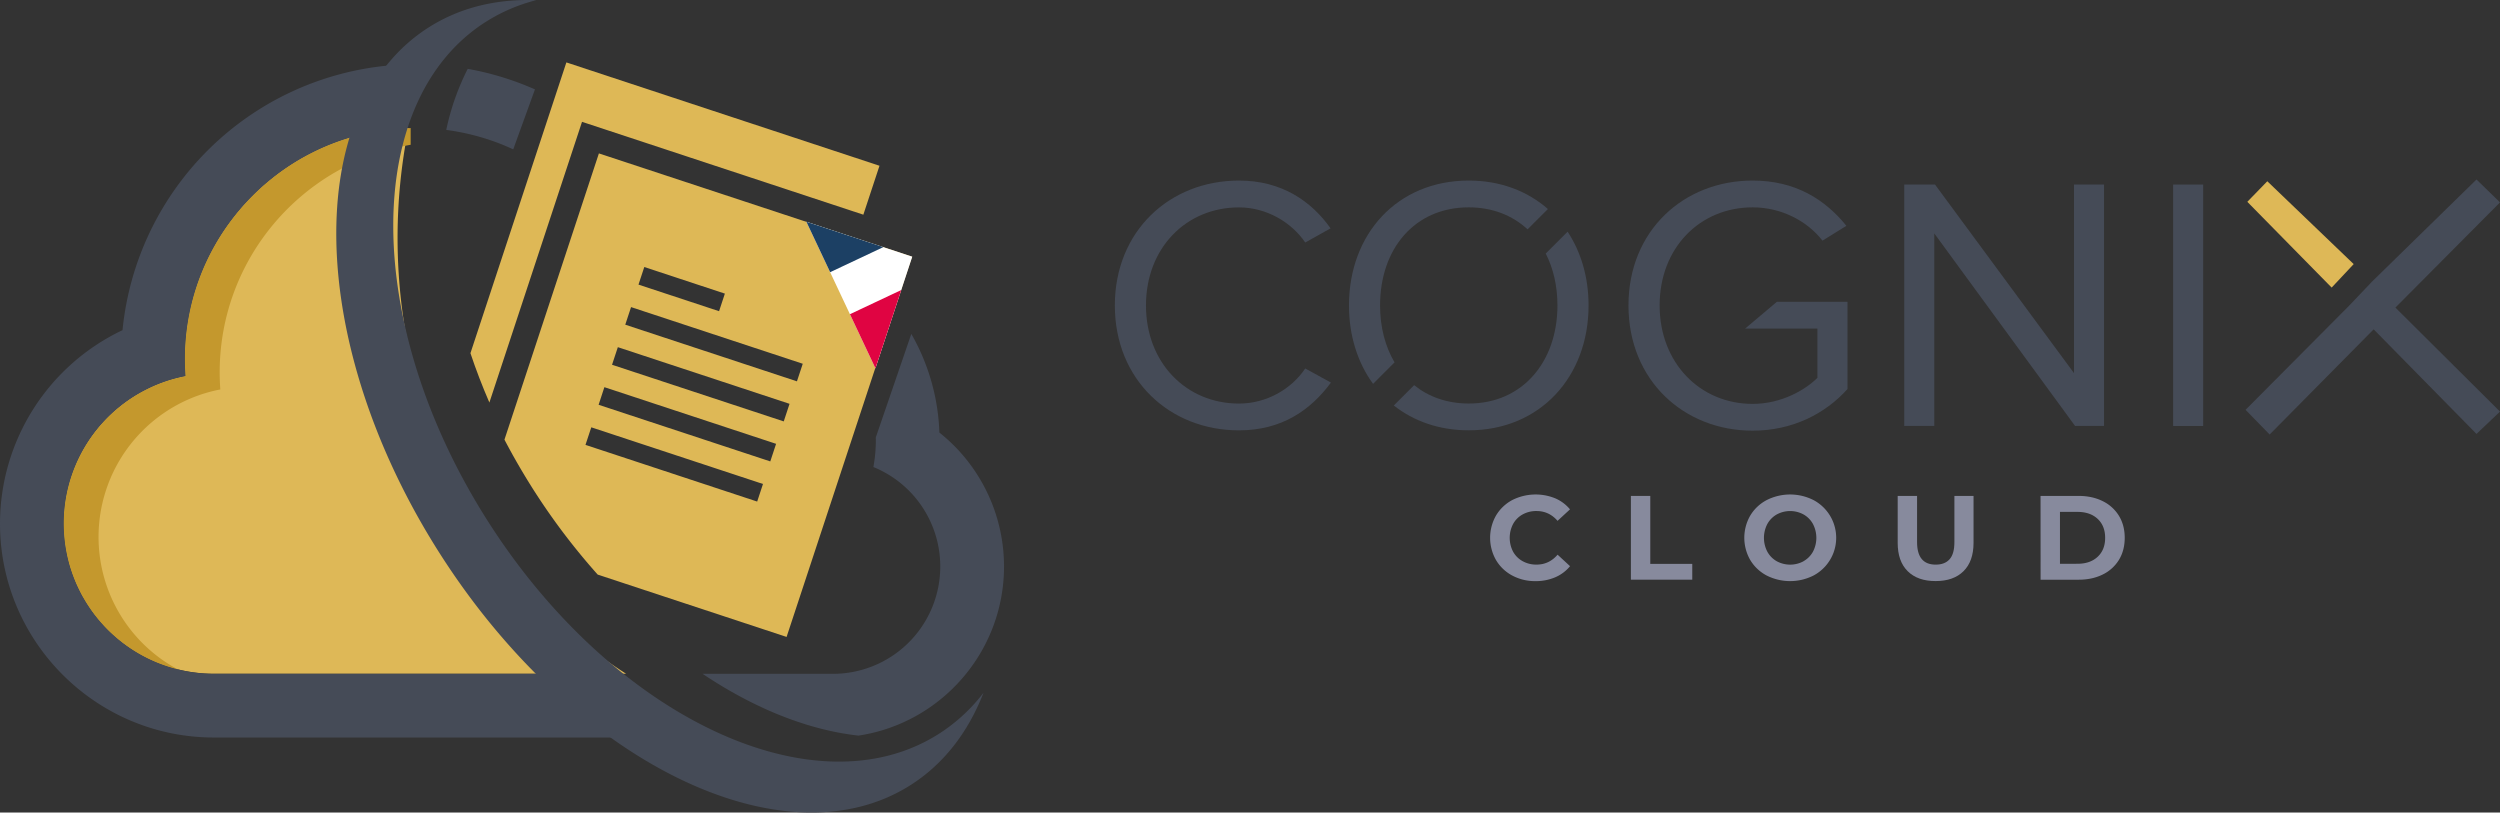 <svg xmlns="http://www.w3.org/2000/svg" xmlns:xlink="http://www.w3.org/1999/xlink" viewBox="0 0 2773.11 901.27"><rect x="0" y="0" width="2773.11" height="901.27" fill="#333333" stroke="none"/><defs><style>.cls-1{fill:none;}.cls-2{fill:#deb857;}.cls-3{fill:#c4982d;}.cls-4{fill:#454b57;}.cls-5{fill:#deb856;}.cls-6{clip-path:url(#clip-path);}.cls-7{fill:#fff;}.cls-8{fill:#1c4064;}.cls-9{fill:#e00442;}.cls-10{fill:#878a9d;}</style><clipPath id="clip-path"><rect class="cls-1" x="651.64" y="262.04" width="343.88" height="283.19" transform="translate(182.23 1059.28) rotate(-71.74)"/></clipPath></defs><g id="Calque_2" data-name="Calque 2"><g id="Calque_1-2" data-name="Calque 1"><path class="cls-2" d="M441,263.87A616.06,616.06,0,0,1,453.14,142C315.37,146.39,205,259.37,205,398.2q0,9.51.69,18.86A166.65,166.65,0,0,0,237.3,747.34H694.51C543.08,651.48,441,470.88,441,263.87Z"/><path class="cls-3" d="M455.52,160.59V142.08C316.64,145.22,205,258.77,205,398.4q0,9.53.69,18.87a166.64,166.64,0,0,0-7.93,325.52A166.65,166.65,0,0,1,244.38,432q-.69-9.35-.7-18.87C243.68,286.72,335.16,181.69,455.52,160.59Z"/><path class="cls-4" d="M1041.34,814.07C903.71,901.63,679.66,795.81,540.9,577.71S401.22,111.82,538.84,24.26a192.56,192.56,0,0,1,56-24.08c-43.7-1.63-84.41,8-119.41,30.26-141.07,89.76-135.75,350.64,11.89,582.7S869,960.57,1010.1,870.81c37-23.54,63.93-58.88,80.86-102.38A193.23,193.23,0,0,1,1041.34,814.07Z"/><path class="cls-4" d="M924,747.44H779.36c57.52,38.57,117,62.31,172.87,68.53,91.27-13.68,161.48-92.6,161.48-187.61A189.79,189.79,0,0,0,1042,479.82a235.71,235.71,0,0,0-31.13-109.42L971.47,485.19c0,.95.07,1.9.07,2.86a167.21,167.21,0,0,1-2.74,30A119.09,119.09,0,0,1,924,747.44Z"/><path class="cls-4" d="M495,144.12l1.76.22q4.64.65,9.22,1.45c1,.17,1.95.36,2.92.54q3.65.69,7.26,1.47c.88.19,1.76.37,2.63.57,2.83.65,5.64,1.36,8.43,2.1,1.23.32,2.46.66,3.69,1q3.26.92,6.48,1.92c1.66.51,3.31,1,5,1.6s3.58,1.2,5.35,1.84c1.4.5,2.79,1,4.17,1.52,2.4.91,4.79,1.84,7.16,2.82,1.42.59,2.83,1.21,4.24,1.82s2.83,1.24,4.23,1.88c.58.26,1.18.51,1.75.78l24.1-66.49a326.19,326.19,0,0,0-74.58-22.8A274.76,274.76,0,0,0,495,144.12Z"/><path class="cls-4" d="M597.4,747.44H237.3a167.11,167.11,0,0,1-39.52-4.75h0c-2.09-.51-4.17-1.07-6.23-1.66l-.9-.26q-3-.87-5.92-1.84l-.91-.31c-2-.68-4-1.39-6-2.14l-.24-.09a166.28,166.28,0,0,1-24.17-11.6l-.64-.37c-1.68-1-3.34-2-5-3.07l-1.21-.77q-2.36-1.53-4.65-3.14c-.43-.29-.84-.59-1.26-.89-1.54-1.1-3.06-2.21-4.56-3.36l-.8-.62a167.78,167.78,0,0,1-14.11-12.25c-.26-.25-.54-.5-.8-.76-1.19-1.18-2.35-2.38-3.5-3.58-.56-.58-1.12-1.16-1.66-1.74-1-1.14-2.08-2.29-3.11-3.45-.61-.69-1.21-1.39-1.81-2.1q-1.45-1.7-2.85-3.42c-.62-.78-1.23-1.56-1.84-2.35-.89-1.14-1.77-2.28-2.63-3.44-.62-.84-1.22-1.7-1.82-2.56-1-1.46-2-2.93-3-4.42s-2.1-3.2-3.1-4.83c-.62-1-1.21-2.07-1.82-3.11s-1.31-2.25-2-3.39-1.13-2.12-1.69-3.18-1.22-2.34-1.8-3.53-1-2.12-1.53-3.2c-.58-1.24-1.15-2.49-1.7-3.74-.45-1-.91-2.09-1.34-3.14-.57-1.37-1.1-2.75-1.63-4.13-.37-1-.75-1.93-1.1-2.91-.64-1.77-1.23-3.55-1.81-5.34-.2-.62-.43-1.23-.62-1.86-.74-2.39-1.42-4.81-2.06-7.24-.21-.82-.39-1.65-.59-2.47-.41-1.68-.81-3.37-1.17-5.07-.21-1-.39-2-.58-2.94-.3-1.59-.59-3.18-.85-4.78-.17-1-.32-2-.47-3.06-.23-1.61-.43-3.24-.61-4.86q-.18-1.5-.33-3c-.17-1.77-.29-3.55-.41-5.34-.05-.86-.12-1.72-.16-2.59q-.19-4-.21-8v0A166.58,166.58,0,0,1,158.33,434c2.09-1.12,4.21-2.21,6.35-3.24a165.33,165.33,0,0,1,41-13.63c-.12-1.64-.19-3.31-.27-5-.25-4.61-.42-9.24-.42-13.9A255.27,255.27,0,0,1,256,244.89q1.85-2.47,3.75-4.89,5.71-7.26,11.92-14.1,2.07-2.28,4.2-4.5,4.24-4.46,8.69-8.7t9.11-8.28q7-6,14.39-11.58a255.39,255.39,0,0,1,82.92-41.1c9.26-30,22.82-56.73,40.71-79.13A327.12,327.12,0,0,0,135.91,366.22,237.67,237.67,0,0,0,0,580.79C0,711.63,106.45,818.08,237.3,818.08h443A661.63,661.63,0,0,1,597.4,747.44Z"/><path class="cls-5" d="M591.27,542.53A730.36,730.36,0,0,0,663,637.37l209.52,69.14,139.16-421.75L664.32,170.16,559.56,487.66Q574,515.29,591.27,542.53ZM714.68,296.19l89.38,29.5-6.44,19.51-89.38-29.5ZM700,340.65l190.45,62.84L884,423,693.57,360.16ZM685.34,385.1l190.45,62.84-6.43,19.51L678.9,404.61Zm-14.93,44.37,190.46,62.84-6.44,19.51L664,449ZM655.88,474l190.45,62.85-6.44,19.51L649.44,493.48Z"/><path class="cls-5" d="M542.84,446.54,645.6,135.14l312.06,103,17.91-54.28L628.25,69.23,521.83,391.77Q530.95,419.05,542.84,446.54Z"/><g class="cls-6"><rect class="cls-7" x="927.48" y="189.62" width="90.58" height="232.69" transform="translate(-37.62 443.79) rotate(-25.23)"/><rect class="cls-8" x="897.2" y="196.4" width="90.58" height="90.58" transform="translate(-13.12 424.75) rotate(-25.23)"/><rect class="cls-9" x="957.77" y="324.95" width="90.58" height="90.58" transform="translate(-62.13 462.83) rotate(-25.23)"/></g><path class="cls-10" d="M1677.48,638.42a46,46,0,0,1-18-17.12,49.9,49.9,0,0,1,0-49.5,46.19,46.19,0,0,1,18-17.12,57.57,57.57,0,0,1,47.64-1.92A43.69,43.69,0,0,1,1741.51,565l-13.8,12.74q-9.42-10.87-23.36-10.88a31,31,0,0,0-15.39,3.78,26.89,26.89,0,0,0-10.55,10.55,33.24,33.24,0,0,0,0,30.79A26.89,26.89,0,0,0,1689,622.5a31,31,0,0,0,15.39,3.78q13.94,0,23.36-11l13.8,12.74a43.08,43.08,0,0,1-16.45,12.34,54.67,54.67,0,0,1-21.9,4.25A53.39,53.39,0,0,1,1677.48,638.42Z"/><path class="cls-10" d="M1809.06,550.1h21.5v75.38h46.58V643h-68.08V550.1Z"/><path class="cls-10" d="M1959.62,638.36a46.32,46.32,0,0,1-18.18-17.19,49.41,49.41,0,0,1,0-49.24,46.37,46.37,0,0,1,18.18-17.18,57.47,57.47,0,0,1,52.09,0,47.39,47.39,0,0,1,0,83.61,57.56,57.56,0,0,1-52.09,0Zm40.94-15.86A27.17,27.17,0,0,0,2011,612a33.24,33.24,0,0,0,0-30.79,27.17,27.17,0,0,0-10.42-10.55,31.12,31.12,0,0,0-29.73,0,27.23,27.23,0,0,0-10.42,10.55,33.24,33.24,0,0,0,0,30.79,27.23,27.23,0,0,0,10.42,10.55,31.12,31.12,0,0,0,29.73,0Z"/><path class="cls-10" d="M2116.08,633.58q-11.09-11-11.08-31.45v-52h21.5v51.23q0,25,20.7,24.95,10.08,0,15.4-6t5.31-18.91V550.1h21.23v52q0,20.43-11.08,31.45t-31,11Q2127.17,644.59,2116.08,633.58Z"/><path class="cls-10" d="M2263.46,550.1h42.2q15.12,0,26.74,5.78a43.28,43.28,0,0,1,18,16.25q6.43,10.49,6.43,24.42T2350.45,621a43.3,43.3,0,0,1-18,16.26q-11.61,5.78-26.74,5.77h-42.2Zm41.14,75.25q13.93,0,22.23-7.76t8.29-21q0-13.26-8.29-21t-22.23-7.77H2285v57.6Z"/><path class="cls-4" d="M1236.64,338.8c0-82.3,60.62-138.51,137.71-138.51,47.37,0,80.29,22.89,101.57,53L1447.82,269c-15.26-22.49-43-38.95-73.47-38.95-58.62,0-103.19,45-103.19,108.81,0,63.43,44.57,108.8,103.19,108.8,30.51,0,58.21-16.06,73.47-38.95l28.5,15.66c-22.48,30.52-54.6,53-102,53C1297.26,477.32,1236.64,421.11,1236.64,338.8Z"/><path class="cls-4" d="M1806.38,338.8c0-83.1,61.42-138.51,137.71-138.51,47.37,0,80.29,20.88,104,50.19l-26.5,16.46c-16.86-21.68-45.36-36.94-77.48-36.94-58.62,0-103.18,45-103.18,108.81,0,63.43,44.56,109.2,103.18,109.2,32.11,0,58.61-15.66,71.86-28.91V364.5h-80.21l35.2-29.71h78.34v96.76c-24.9,27.7-61.43,46.17-105.19,46.17C1867.8,477.72,1806.38,421.91,1806.38,338.8Z"/><path class="cls-4" d="M2301.78,472.5,2145.6,258.91V472.5h-33.33V204.71h34.13l154.17,209.17V204.71h33.32V472.5Z"/><path class="cls-4" d="M2410.54,472.5V204.71h33.32V472.5Z"/><path class="cls-4" d="M1546.89,401.93c-10.38-17.55-16.06-39.17-16.06-63.13,0-62.63,38.14-108.8,98.37-108.8,26.37,0,48.61,9,65.23,24.39L1717,231.85c-22.64-19.88-52.72-31.56-87.77-31.56-79.5,0-132.89,59.42-132.89,138.51,0,33.55,9.6,63.55,26.73,87Z"/><path class="cls-4" d="M1714.59,281.24c8.41,16.44,13,36,13,57.56,0,62.23-38.54,108.81-98.36,108.81-24.08,0-44.61-7.46-60.6-20.37l-22.53,22.53c22,17.43,50.34,27.55,83.13,27.55,79.09,0,132.89-59.42,132.89-138.52,0-31.12-8.33-59.19-23.26-81.8Z"/><polygon class="cls-2" points="2610.81 292.95 2514.99 201.05 2492.83 223.86 2586.37 319 2610.81 292.95"/><polygon class="cls-4" points="2773.11 224.51 2747.04 199.09 2631.01 312.51 2606.25 338.58 2606.25 338.58 2490.88 454.6 2517.6 481.98 2632.97 365.31 2747.04 481.33 2773.11 456.56 2657.09 341.19 2773.11 224.51"/></g></g></svg>